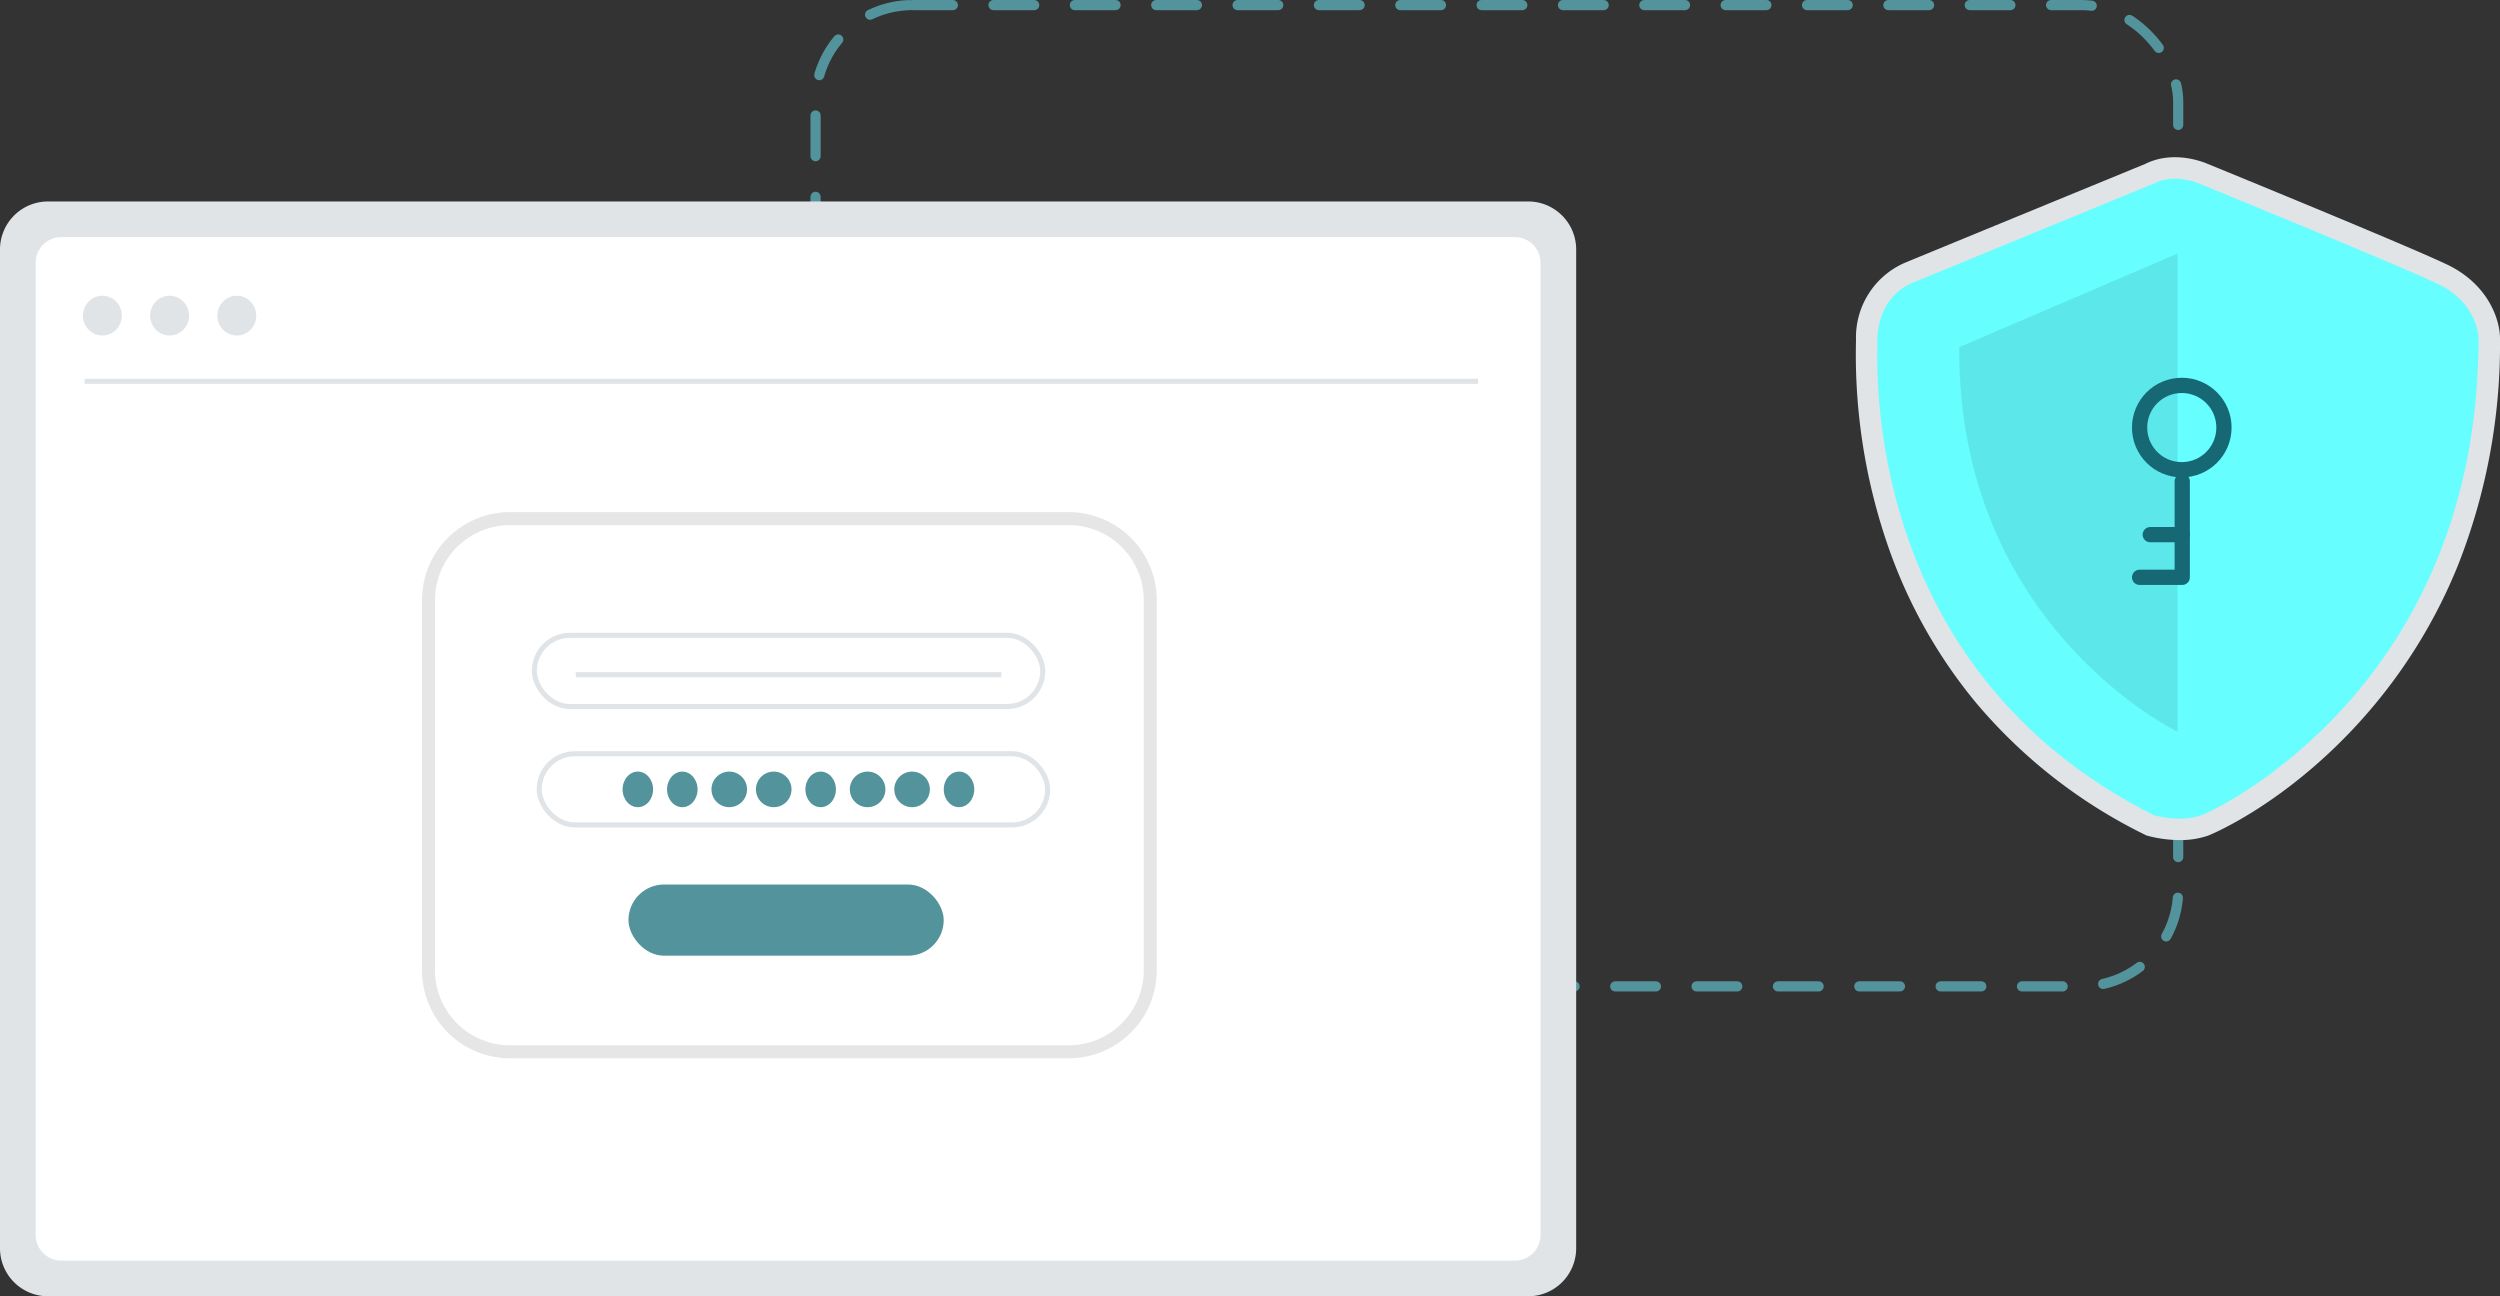 <svg xmlns="http://www.w3.org/2000/svg" width="491.697" height="254.949" viewBox="0 0 491.697 254.949"><rect x="0" y="0" width="491.697" height="254.949" fill="#333333" stroke="none"/><g id="Group_4774" data-name="Group 4774" transform="translate(-388 -2164.465)"><g id="Rectangle_3314" data-name="Rectangle 3314" transform="translate(547.406 2164.465)" fill="none" stroke="#53939b" stroke-linecap="round" stroke-linejoin="round" stroke-width="2" stroke-dasharray="8"><rect width="270" height="195" rx="20" stroke="none"/><rect x="1" y="1" width="268" height="193" rx="19" fill="none"/></g><g id="Group_4758" data-name="Group 4758" transform="translate(-22600.389 25656.25)"><g id="Group_4757" data-name="Group 4757" transform="translate(22988.389 -23452.162)"><path id="Path_21326" data-name="Path 21326" d="M591.953,21.742H300.824a9.451,9.451,0,0,0-9.436,9.436V227.632a9.445,9.445,0,0,0,9.436,9.436H591.953a9.445,9.445,0,0,0,9.436-9.436V31.177a9.451,9.451,0,0,0-9.436-9.436Z" transform="translate(-291.389 -21.742)" fill="#e0e4e7"/><path id="Path_21327" data-name="Path 21327" d="M587.429,26.846H301.537a5.049,5.049,0,0,0-5.04,5.047V223.11a5.047,5.047,0,0,0,5.04,5.036H587.429a5.047,5.047,0,0,0,5.04-5.036V31.893A5.049,5.049,0,0,0,587.429,26.846Z" transform="translate(-289.482 -19.837)" fill="#fff"/><ellipse id="Ellipse_11130" data-name="Ellipse 11130" cx="3.827" cy="3.912" rx="3.827" ry="3.912" transform="translate(16.31 18.547)" fill="#e0e4e7"/><ellipse id="Ellipse_11131" data-name="Ellipse 11131" cx="3.827" cy="3.912" rx="3.827" ry="3.912" transform="translate(29.529 18.547)" fill="#e0e4e7"/><ellipse id="Ellipse_11132" data-name="Ellipse 11132" cx="3.827" cy="3.912" rx="3.827" ry="3.912" transform="translate(42.748 18.547)" fill="#e0e4e7"/><line id="Line_327" data-name="Line 327" x2="274.074" transform="translate(16.631 35.372)" fill="none" stroke="#e0e4e7" stroke-width="1"/><g id="Rectangle_3310" data-name="Rectangle 3310" transform="translate(104.59 84.836)" fill="#fff" stroke="#e0e4e7" stroke-width="1"><rect width="101" height="15" rx="7.5" stroke="none"/><rect x="0.5" y="0.5" width="100" height="14" rx="7" fill="none"/></g><g id="Rectangle_3311" data-name="Rectangle 3311" transform="translate(105.549 108.124)" fill="#fff" stroke="#e0e4e7" stroke-width="1"><rect width="101" height="15" rx="7.5" stroke="none"/><rect x="0.5" y="0.5" width="100" height="14" rx="7" fill="none"/></g><rect id="Rectangle_3312" data-name="Rectangle 3312" width="62" height="14" rx="7" transform="translate(123.608 134.343)" fill="#53939b"/><ellipse id="Ellipse_11133" data-name="Ellipse 11133" cx="3" cy="3.5" rx="3" ry="3.5" transform="translate(122.45 112.133)" fill="#53939b"/><ellipse id="Ellipse_11134" data-name="Ellipse 11134" cx="3" cy="3.5" rx="3" ry="3.5" transform="translate(131.197 112.133)" fill="#53939b"/><circle id="Ellipse_11135" data-name="Ellipse 11135" cx="3.5" cy="3.5" r="3.5" transform="translate(139.93 112.133)" fill="#53939b"/><circle id="Ellipse_11136" data-name="Ellipse 11136" cx="3.5" cy="3.5" r="3.5" transform="translate(148.676 112.133)" fill="#53939b"/><ellipse id="Ellipse_11137" data-name="Ellipse 11137" cx="3" cy="3.5" rx="3" ry="3.5" transform="translate(158.408 112.133)" fill="#53939b"/><circle id="Ellipse_11138" data-name="Ellipse 11138" cx="3.5" cy="3.5" r="3.5" transform="translate(167.139 112.133)" fill="#53939b"/><circle id="Ellipse_11139" data-name="Ellipse 11139" cx="3.5" cy="3.5" r="3.5" transform="translate(175.885 112.133)" fill="#53939b"/><ellipse id="Ellipse_11140" data-name="Ellipse 11140" cx="3" cy="3.5" rx="3" ry="3.5" transform="translate(185.619 112.133)" fill="#53939b"/><line id="Line_329" data-name="Line 329" x2="83.699" transform="translate(113.234 93.076)" fill="none" stroke="#e0e4e7" stroke-width="1"/></g><path id="Path_21363" data-name="Path 21363" d="M477.713,171.423H367.792A17.314,17.314,0,0,1,350.5,154.129V81.294A17.314,17.314,0,0,1,367.792,64H477.713a17.314,17.314,0,0,1,17.294,17.294v72.834A17.314,17.314,0,0,1,477.713,171.423ZM367.792,66.558a14.753,14.753,0,0,0-14.737,14.737v72.834a14.753,14.753,0,0,0,14.737,14.737H477.713a14.754,14.754,0,0,0,14.737-14.737V81.294a14.754,14.754,0,0,0-14.737-14.737Z" transform="translate(22720.891 -23455.063)" fill="#e6e6e6"/></g><g id="Group_4763" data-name="Group 4763" transform="translate(91 -35.092)"><g id="Group_4761" data-name="Group 4761" transform="translate(662 2230.48)"><g id="Group_4748" data-name="Group 4748" transform="translate(0 0)"><path id="Path_21254" data-name="Path 21254" d="M254.173,292.3a24.872,24.872,0,0,1-6.167-.8l-.4-.11-.368-.185A102.163,102.163,0,0,1,213.855,265,99.213,99.213,0,0,1,197,235.069a115.208,115.208,0,0,1-6.515-40.584c.006-.29.01-.514.01-.668a15.981,15.981,0,0,1,9.493-15.006c4.413-1.839,44.485-18.3,47.381-19.487,5.453-2.732,11.27-.452,12.2-.053,2.088.854,39.132,16.005,47.137,19.817,8.25,3.929,10.452,10.986,10.452,14.537a118.386,118.386,0,0,1-8.275,44.655A103.4,103.4,0,0,1,290.3,268.226c-15.169,17.07-30.341,23.122-30.488,23.175A16.577,16.577,0,0,1,254.173,292.3Zm-3.568-8.838c1.315.295,4.344.737,6.318.017,2.508-.915,15.207-7.5,27.074-20.854,16.4-18.452,24.716-41.647,24.728-68.941-.029-.553-.422-4.5-5.645-6.984-7.85-3.738-46.354-19.482-46.742-19.641l-.106-.045c-.807-.338-3.375-1.05-5.145-.123l-.354.165c-.429.176-42.966,17.647-47.5,19.537-3.173,1.322-4.3,4.6-4.3,7.223,0,.192,0,.471-.012.831C198.55,213.324,202.872,259.279,250.6,283.463Z" transform="translate(-190.46 -158)" fill="#e0e4e7"/><path id="Path_21255" data-name="Path 21255" d="M257.646,171.691s-42.924,17.629-47.523,19.546-6.9,6.515-6.9,11.114-3.449,64.609,54.421,93.624c0,0,5.252,1.453,9.237,0s54.573-25.981,54.573-93.815c0,0,0-6.9-8.048-10.731s-46.96-19.737-46.96-19.737S261.67,169.584,257.646,171.691Z" transform="translate(-198.975 -166.535)" fill="#66fefe"/><path id="Path_21256" data-name="Path 21256" d="M294.873,215.286v94.046s-43.307-20.846-42.924-75.65Z" transform="translate(-231.603 -196.333)" fill="#002435" opacity="0.1"/></g></g><g id="key" transform="translate(742.539 2272.352) rotate(90)"><path id="Path_21375" data-name="Path 21375" d="M30.875,20.389V12H12" transform="translate(9.875 4.338)" fill="none" stroke="#166874" stroke-linecap="round" stroke-linejoin="round" stroke-width="3"/><circle id="Ellipse_11141" data-name="Ellipse 11141" cx="8.297" cy="8.297" r="8.297" transform="translate(3 8.133)" fill="none" stroke="#166874" stroke-linecap="round" stroke-linejoin="round" stroke-width="3"/><path id="Path_21376" data-name="Path 21376" d="M17,18.292V12" transform="translate(15.36 4.338)" fill="none" stroke="#166874" stroke-linecap="round" stroke-width="3"/></g></g></g></svg>
